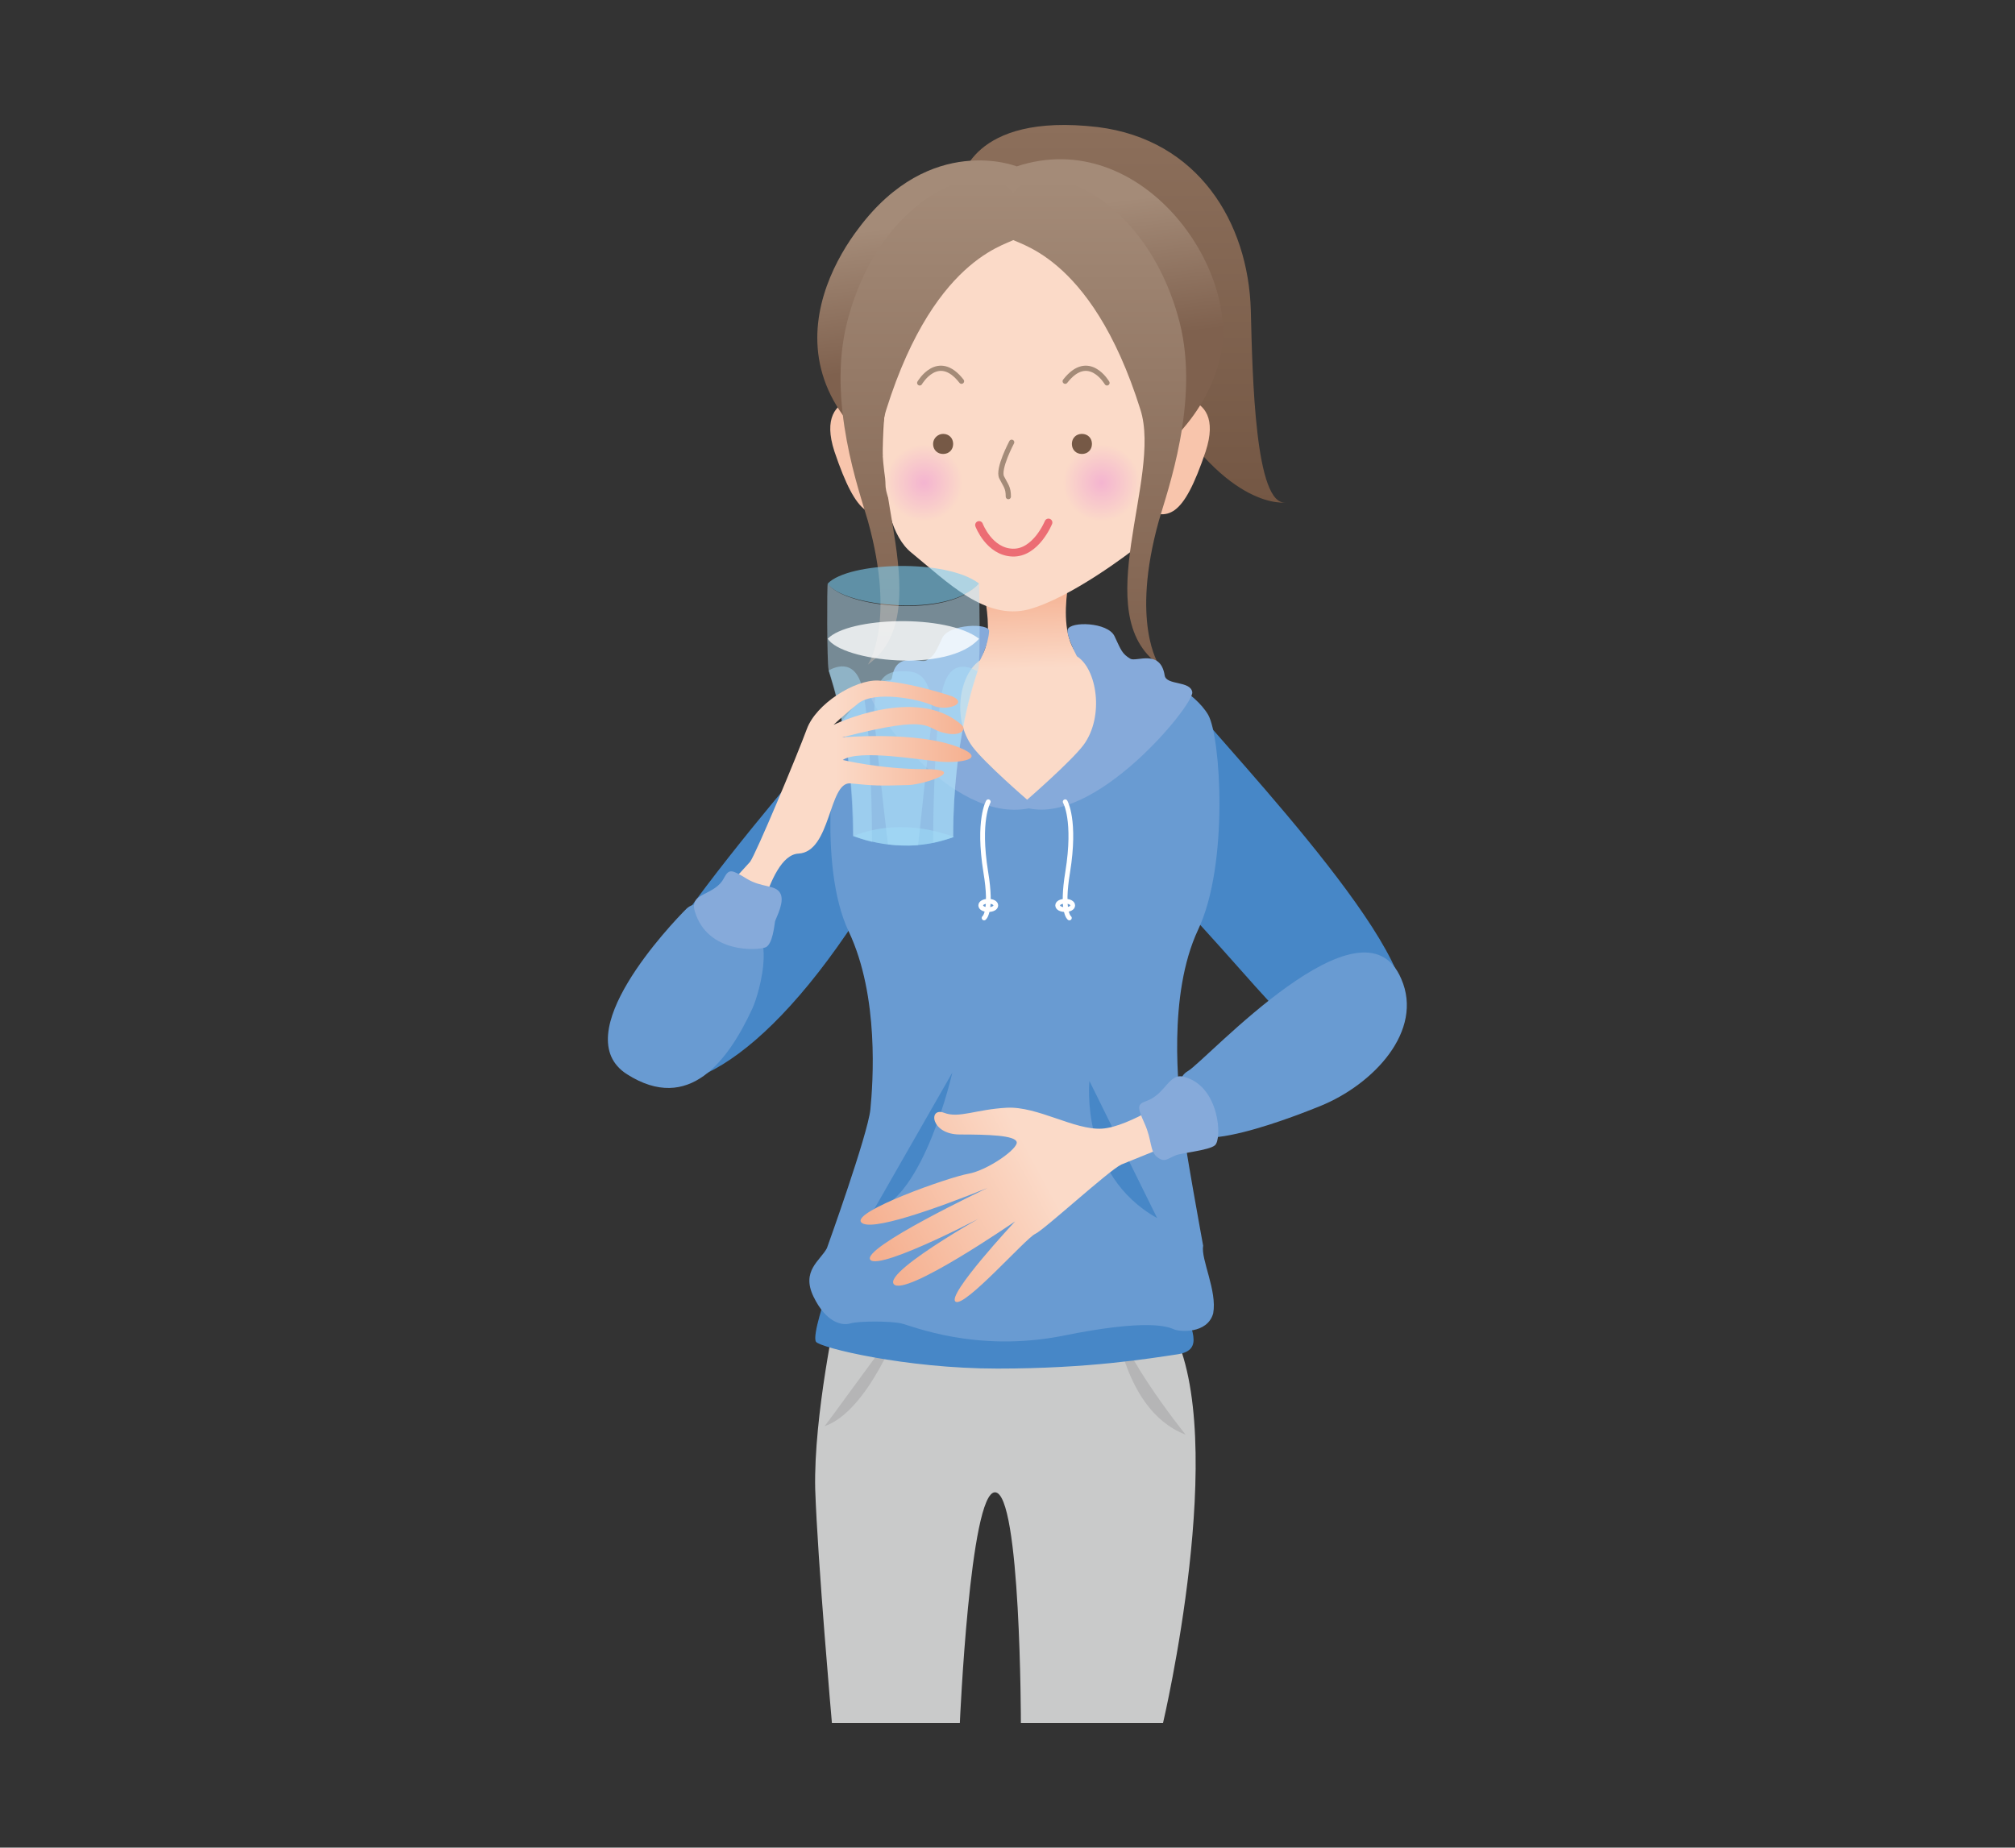 <?xml version="1.0" encoding="utf-8"?>
<!-- Generator: Adobe Illustrator 24.3.0, SVG Export Plug-In . SVG Version: 6.00 Build 0)  -->
<svg version="1.1" xmlns="http://www.w3.org/2000/svg" xmlns:xlink="http://www.w3.org/1999/xlink" x="0px" y="0px"
	 viewBox="0 0 241 221" style="enable-background:new 0 0 241 221;" xml:space="preserve">
<rect x="0" y="0" width="241" height="221" fill="#333333" stroke="none"/>
<style type="text/css">
	.st0{display:none;}
	.st1{display:inline;fill:#FFFFFF;stroke:#000000;stroke-miterlimit:10;}
	.st2{fill:none;}
	.st3{fill:#C9CACA;}
	.st4{fill:#B5B5B6;}
	.st5{fill:#4787C7;}
	.st6{fill:url(#SVGID_1_);}
	.st7{fill:#699BD2;}
	.st8{fill:url(#SVGID_2_);}
	.st9{fill:#F8C5AC;}
	.st10{fill:url(#SVGID_3_);}
	.st11{fill:#FBDAC8;}
	.st12{fill:url(#SVGID_4_);}
	.st13{fill:url(#SVGID_5_);}
	.st14{fill:none;stroke:#A48B78;stroke-width:0.624;stroke-linecap:round;stroke-linejoin:round;stroke-miterlimit:10;}
	.st15{fill:none;stroke:#EC6D74;stroke-width:0.935;stroke-linecap:round;stroke-linejoin:round;stroke-miterlimit:10;}
	.st16{fill:url(#SVGID_6_);}
	.st17{fill:url(#SVGID_7_);}
	.st18{fill:#765946;}
	.st19{fill:#86AADA;}
	.st20{fill:none;stroke:#FFFFFF;stroke-width:0.567;stroke-linecap:round;stroke-linejoin:round;stroke-miterlimit:10;}
	.st21{opacity:0.6;fill:#7ECEF4;}
	.st22{opacity:0.5;fill:#BAE3F9;}
	.st23{opacity:0.5;}
	.st24{fill:#A7DCF7;}
	.st25{opacity:0.8;fill:#FFFFFF;}
	.st26{fill:url(#SVGID_8_);}
	.st27{fill:url(#SVGID_9_);}
</style>
<g id="レイヤー_2" class="st0">
	<rect x="0.5" y="0.5" class="st1" width="240" height="220"/>
</g>
<g id="レイヤー_1">
	<g>
		<rect x="61.1" y="10.2" class="st2" width="118.8" height="200.7"/>
		<g>
			<g>
				<path class="st3" d="M100.1,156.5c0,0-2.8,12.8-2.6,21.6c0.3,8.8,2,28,2,28h15.3c0,0,1.2-27.6,4.2-27.6c3.1,0,3.1,27.6,3.1,27.6
					h17c0,0,8-34,1.1-47.1c-6.8-12.8-4.2-14.7-12.7-16.1C119.1,141.5,106.1,143.7,100.1,156.5z"/>
				<path class="st4" d="M133.1,155.7c0,0,0.6,12.8,8.7,15.9C141.8,171.6,132.5,160.1,133.1,155.7z"/>
				<path class="st4" d="M107.7,158.3c0,0-3.8,10.5-9.1,12.3C98.7,170.6,106.4,159.9,107.7,158.3z"/>
			</g>
			<path class="st5" d="M142.2,83.9c5.1,6.4,30.7,32.9,25,38.4c-8.7,8.5-11.4,1.3-26-14.2C125.3,91.1,135.7,75.6,142.2,83.9z"/>
			<path class="st5" d="M102.6,83.9c-5.1,6.4-33.9,38.1-28.3,43.7c5.6,5.6,16.9,0.2,29.3-19.5C115.9,88.4,109.2,75.6,102.6,83.9z"/>
			<path class="st5" d="M98.8,154.9c0,0-1.7,4.9-1.2,5.6c0.5,0.7,10.7,3.2,21.7,3.2c11,0,18.1-1.2,21.5-1.7c3.4-0.5,1.5-3.2,0.7-6.3
				C140.8,152.5,98.8,154.9,98.8,154.9z"/>
			<linearGradient id="SVGID_1_" gradientUnits="userSpaceOnUse" x1="123.394" y1="95.852" x2="122.524" y2="69.947">
				<stop  offset="0.614" style="stop-color:#FBDAC8"/>
				<stop  offset="1" style="stop-color:#F5B090"/>
			</linearGradient>
			<path class="st6" d="M117,68.1l11.3-0.7c0,0-2.9,10.1,2.2,12.1c5.1,2,7.5,2.2,7.5,2.2s-1,17.2-17.9,14.7
				C104,94,108.5,80.8,108.5,80.8s6.8,0.7,8.8-2.2C119.4,75.8,117,68.1,117,68.1z"/>
			<path class="st7" d="M143.9,149c0,0-2.3-12.5-2.6-15.5c-0.3-3-1.7-14.4,2-22.3c3.7-7.8,2.7-23.1,1.2-25.7
				c-1.5-2.6-6.4-5.7-9.6-4.7c-1.6,0.5,1.3,16.9-13.1,15.8c-14.9-1.2-9.3-16.6-10.8-16.4c-3,0.3-8.4,3.1-9.9,5.7
				c-1.5,2.6-3.3,17.7,0.4,25.5c3.7,7.8,2.9,18.2,2.6,21.3c-0.3,3-5.2,16.6-5.2,16.6c-0.8,1.5-3.1,2.7-1.6,5.8
				c1.5,3.1,3.4,3.5,4.4,3.2c1-0.3,4.8-0.3,6.1,0c1.3,0.3,8.9,3.5,19.2,1.5c10.3-2.1,12.7-1.1,13.4-0.8c0.6,0.3,4,0.6,4.7-1.9
				C145.6,154.4,143.6,150.6,143.9,149z"/>
			<linearGradient id="SVGID_2_" gradientUnits="userSpaceOnUse" x1="134.4" y1="14.932" x2="134.4" y2="60.125">
				<stop  offset="0" style="stop-color:#8C6F5B"/>
				<stop  offset="1" style="stop-color:#745744"/>
			</linearGradient>
			<path class="st8" d="M114.9,21.8c0,0,1.1-8.4,16.4-6.6c12,1.5,18,11.4,18.3,21.9c0.2,7.9,0.5,23.5,4.2,23c0,0-6.9,1.1-14.9-12.5
				C131,34,114.9,21.8,114.9,21.8z"/>
			<path class="st9" d="M138.4,47.6c0,0,8.4-1.6,5.8,6.4c-2.7,8-4.5,8.4-7.8,6.7C133.1,59,138.4,47.6,138.4,47.6z"/>
			<path class="st9" d="M105.6,47.6c0,0-8.4-1.6-5.8,6.4c2.7,8,4.5,8.4,7.8,6.7C110.9,59,105.6,47.6,105.6,47.6z"/>
			<linearGradient id="SVGID_3_" gradientUnits="userSpaceOnUse" x1="120.259" y1="25.576" x2="122.266" y2="42.136">
				<stop  offset="0" style="stop-color:#A48B78"/>
				<stop  offset="1" style="stop-color:#7F614E"/>
			</linearGradient>
			<path class="st10" d="M121.6,19.9c0,0-10.3-4.1-18.9,7.4C97.5,34.1,89.1,52,122,62.5c0,0,20.3-4.8,23.9-19.6
				C148.6,32.3,136.5,15,121.6,19.9z"/>
			<path class="st11" d="M105.8,49.5c0,0-1.5,12.8,3.2,16.6c4.4,3.6,8.8,8.1,14,6.8c5.2-1.4,12.5-7.1,12.5-7.1
				c-1.4,1.2,4.9-4.3,3.2-17.1c-0.4-2.7,6.1-25.2-19.6-24.7C110,24.2,102.9,35.4,105.8,49.5z"/>
			<linearGradient id="SVGID_4_" gradientUnits="userSpaceOnUse" x1="111.241" y1="21.343" x2="111.241" y2="79.504">
				<stop  offset="0" style="stop-color:#A48B78"/>
				<stop  offset="1" style="stop-color:#7F614E"/>
			</linearGradient>
			<path class="st12" d="M121.5,28.5c-0.2,0.7-9.5,1.4-15.5,20.5c-2.6,8.2,6.3,24.4-2.2,30.5c0,0,3.4-5,0-17.2
				c-1-3.5-4.9-14.2-2.5-23.7C106.1,19.5,124.9,16.5,121.5,28.5z"/>
			
				<linearGradient id="SVGID_5_" gradientUnits="userSpaceOnUse" x1="463.56" y1="21.343" x2="463.56" y2="79.504" gradientTransform="matrix(-1 0 0 1 594.681 0)">
				<stop  offset="0" style="stop-color:#A48B78"/>
				<stop  offset="1" style="stop-color:#7F614E"/>
			</linearGradient>
			<path class="st13" d="M120.9,28.5c0.2,0.7,9.5,1.4,15.5,20.5c2.6,8.2-6.3,24.4,2.2,30.5c0,0-3.4-5,0-17.2
				c1-3.5,4.9-14.2,2.5-23.7C136.2,19.5,117.4,16.5,120.9,28.5z"/>
			<path class="st14" d="M121,52.9c0,0-1.7,3.2-1.2,4.2c0.5,1,0.8,1.2,0.8,2.3"/>
			<path class="st15" d="M117.1,62.8c0,0,1.2,3.2,4,3.3c2.8,0.1,4.3-3.6,4.3-3.6"/>
			
				<radialGradient id="SVGID_6_" cx="64.83" cy="57.757" r="4.612" gradientTransform="matrix(-1 0 0 1 196.573 0)" gradientUnits="userSpaceOnUse">
				<stop  offset="0" style="stop-color:#F4B4D0"/>
				<stop  offset="1" style="stop-color:#FBDAC8"/>
			</radialGradient>
			<path class="st16" d="M127.1,57.8c0,2.5,2.1,4.6,4.6,4.6c2.5,0,4.6-2.1,4.6-4.6c0-2.5-2.1-4.6-4.6-4.6
				C129.2,53.1,127.1,55.2,127.1,57.8z"/>
			
				<radialGradient id="SVGID_7_" cx="86.046" cy="57.757" r="4.612" gradientTransform="matrix(-1 0 0 1 196.573 0)" gradientUnits="userSpaceOnUse">
				<stop  offset="0" style="stop-color:#F4B4D0"/>
				<stop  offset="1" style="stop-color:#FBDAC8"/>
			</radialGradient>
			<path class="st17" d="M105.9,57.8c0,2.5,2.1,4.6,4.6,4.6c2.5,0,4.6-2.1,4.6-4.6c0-2.5-2.1-4.6-4.6-4.6
				C108,53.1,105.9,55.2,105.9,57.8z"/>
			<path class="st18" d="M111.6,53.1c0,0.7,0.5,1.2,1.2,1.2c0.7,0,1.2-0.5,1.2-1.2c0-0.7-0.5-1.2-1.2-1.2
				C112.2,51.9,111.6,52.4,111.6,53.1z"/>
			<path class="st14" d="M110,45.8c0,0,2.2-3.8,5-0.2"/>
			<path class="st18" d="M130.6,53.1c0,0.7-0.5,1.2-1.2,1.2c-0.7,0-1.2-0.5-1.2-1.2c0-0.7,0.5-1.2,1.2-1.2
				C130.1,51.9,130.6,52.4,130.6,53.1z"/>
			<path class="st14" d="M132.4,45.8c0,0-2.2-3.8-5-0.2"/>
			<path class="st19" d="M122.8,95.7c0,0,5.3-4.6,6.8-6.6c2.5-3.4,1.6-9.1-0.8-10.6c0,0-1.3-2.5-1.1-3.2c0.3-1,4.8-0.9,5.6,0.8
				c0.8,1.7,0.9,2.1,1.9,2.7c0.7,0.4,3.6-1.2,4.1,2c0.2,1.2,3.1,0.6,3.3,2c0.2,1.5-11.7,16.1-19.9,13.8
				C122.7,96.7,122.6,95.8,122.8,95.7z"/>
			<path class="st19" d="M122.9,95.7c0,0-5.1-4.4-6.6-6.4c-2.5-3.4-1.5-8.7,0.9-10.3c0,0,1-1.8,1.1-3.5c0.1-1-4.8-0.9-5.6,0.8
				c-0.8,1.7-0.9,2.1-1.9,2.7c-0.7,0.4-3.6-1.2-4.1,2c-0.2,1.2-2.5,0.4-2.7,1.8c-0.2,1.5,9.7,15.7,19,13.9
				C123,96.9,123.1,95.8,122.9,95.7z"/>
			<g>
				<path class="st20" d="M118.2,95.9c0,0-1.3,2.2-0.3,8.4c0.8,4.8-0.2,5.5-0.2,5.5"/>
				<path class="st20" d="M119.1,108.3c0,0.3-0.4,0.5-0.9,0.5c-0.5,0-0.9-0.2-0.9-0.5c0-0.3,0.4-0.5,0.9-0.5
					C118.7,107.8,119.1,108,119.1,108.3z"/>
			</g>
			<g>
				<path class="st20" d="M127.4,95.9c0,0,1.3,2.2,0.3,8.4c-0.8,4.8,0.2,5.5,0.2,5.5"/>
				<path class="st20" d="M126.5,108.3c0,0.3,0.4,0.5,0.9,0.5c0.5,0,0.9-0.2,0.9-0.5c0-0.3-0.4-0.5-0.9-0.5
					C126.9,107.8,126.5,108,126.5,108.3z"/>
			</g>
			<path class="st5" d="M130.3,129.3c0,0-1.2,11.2,8.1,16.4"/>
			<path class="st5" d="M104.4,144.9c6.1-1.5,9.5-16.6,9.5-16.6"/>
			<g>
				<path class="st21" d="M117.1,69.8c-3.9-3-15.6-2.6-18.1,0C100.7,72.5,113.4,74,117.1,69.8z"/>
				<path class="st21" d="M102.1,100c0,0,5.9,2.5,12,0.1C108.6,98.1,104.2,99.1,102.1,100z"/>
				<path class="st22" d="M102.1,100c2.4,0.9,6.9,2,12,0.1c0,0-0.1,0-0.1,0c0,0,0,0,0,0c0-11.7,2.7-19,3-20c0.3-1,0.1-10.3,0.1-10.3
					c-3.7,4.3-16.3,2.8-18.1,0l0,0c-0.1,0.1-0.1,9.4,0.1,10.3C99.4,81.1,102,88.3,102.1,100z"/>
				<g class="st23">
					<path class="st24" d="M108,80.3c-1.1,0-4.1-0.3-3.3,7.1c0.7,6.9,1.4,12.8,1.5,13.6c1.1,0.1,2.3,0.2,3.6,0.1
						c0.1-0.6,0.7-6.7,1.5-13.7C112.1,80,109.1,80.3,108,80.3z"/>
					<path class="st24" d="M99.1,80.2c0.4,1.4,2.9,8.5,2.9,19.8c0.6,0.2,1.4,0.5,2.3,0.7c0-1.9-0.1-12.7-1-17.6
						C102.6,78.6,100,79.7,99.1,80.2z"/>
					<path class="st24" d="M116.9,80.3c-0.8-0.5-3.5-1.8-4.3,2.8c-0.9,5-1,16.1-1,17.7c0.8-0.2,1.6-0.4,2.5-0.7c0,0-0.1,0-0.1,0
						c0,0,0,0,0,0C114,88.8,116.4,81.7,116.9,80.3z"/>
				</g>
				<path class="st25" d="M117.1,76.4c-3.9-3-15.6-2.6-18.1,0C100.7,79.1,113.4,80.6,117.1,76.4z"/>
			</g>
			<g>
				<linearGradient id="SVGID_8_" gradientUnits="userSpaceOnUse" x1="73.897" y1="105.1" x2="116.26" y2="105.1">
					<stop  offset="0.614" style="stop-color:#FBDAC8"/>
					<stop  offset="1" style="stop-color:#F5B090"/>
				</linearGradient>
				<path class="st26" d="M75.8,127.8c-1.6-0.8-7.4-1.6,13.9-24.7c0.7-0.9,5.7-12.9,6.8-15.9c1.1-3,5.7-5.9,8.5-5.8
					c4,0.2,8.9,1.9,8.9,1.9c2,0.9-0.8,1.8-2.3,1.1c-1.7-0.8-6.9-1.8-8.9-0.3c-2,1.6-3,2.6-3,2.6s9.9-4.8,15.3,0
					c0.7,0.6-0.2,1.4-1.9,1c-2.7-0.5-1.1-2.4-12.4,0.5c0,0,9-0.8,14,1.2c3.5,1.4,0.1,1.9-2.3,1.7c-2.3-0.2-9.7-1.5-11.6-0.2
					c0,0,4.5,1.1,9.8,1.1c5.3,0,0.1,1.8-1.9,1.9c-3.5,0.1-4.1,0.1-7-0.2c-2.6-0.2-2.3,8.2-6.2,8.4c-3.9,0.2-5.5,12.1-6.6,14.5
					C88,119.1,84.2,131.9,75.8,127.8z"/>
				<path class="st7" d="M87.5,110c0,0-3.5-3.1-5.4-1.3c-1.8,1.8-14.5,15.1-7.1,19.8c7.4,4.7,12.1-1.6,15-7.9
					C90.7,119.1,93.7,109.6,87.5,110z"/>
				<path class="st19" d="M86.6,105c0.6-1.1,0.9-1,2.7,0.1c1.8,1.1,3.4,0.7,4,1.7c0.6,1-0.4,2.8-0.6,3.4c-0.1,0.6-0.3,2.7-1.1,3.1
					c-0.9,0.4-7,0.8-8.5-4.3C82.4,106.7,85.5,107.2,86.6,105z"/>
			</g>
			<g>
				<linearGradient id="SVGID_9_" gradientUnits="userSpaceOnUse" x1="153.872" y1="122.505" x2="104.764" y2="149.076">
					<stop  offset="0.614" style="stop-color:#FBDAC8"/>
					<stop  offset="1" style="stop-color:#F5B090"/>
				</linearGradient>
				<path class="st27" d="M140.9,130.8c0,0-5.8,4-9.1,4.2c-3.3,0.2-7.7-2.7-11.4-2.5c-3.7,0.2-5.7,1.3-7.5,0.6
					c-1.9-0.7-1.6,2.6,1.9,2.6c3.4,0,6.6,0.1,6.8,0.9c0.2,0.8-3.5,3.4-5.8,3.8c-2.3,0.4-13.9,4.5-12.8,5.8c1,1.2,8.9-1.6,15.1-4.1
					c0,0-15.2,7.2-14,8.6c1.2,1.3,14.4-5.6,15.1-6.1c0.7-0.5-13.6,7.4-12.3,9c1.3,1.6,14.5-7.5,14.5-7.5s-8.3,8.9-7.1,9.6
					c1.1,0.7,8.4-7.6,9.5-8.1c1.1-0.5,8.7-7.5,10.3-8.3c1.7-0.7,16-6.5,16.5-6.6c0.5-0.1,9.2-3.4,9.1-5.5
					C159.6,125.1,158.2,115.2,140.9,130.8z"/>
				<path class="st7" d="M142,133.6c0,0-2.2-4.2,0.1-5.5c2.2-1.3,20.9-21.9,25.5-11c2.7,6.2-3.3,12.6-9.7,15.2
					C156.4,132.9,140.1,139.6,142,133.6z"/>
				<path class="st19" d="M137.1,131.7c-1.1,0.4-1.1,0.7-0.2,2.7c0.9,2,0.6,3.3,1.5,4c0.9,0.7,1.2,0.2,2.2-0.2
					c0.7-0.3,4-0.6,4.7-1.2c0.9-0.7,0.6-7.1-3.7-8.2C139.8,128.3,139.4,130.9,137.1,131.7z"/>
			</g>
		</g>
	</g>
</g>
</svg>
